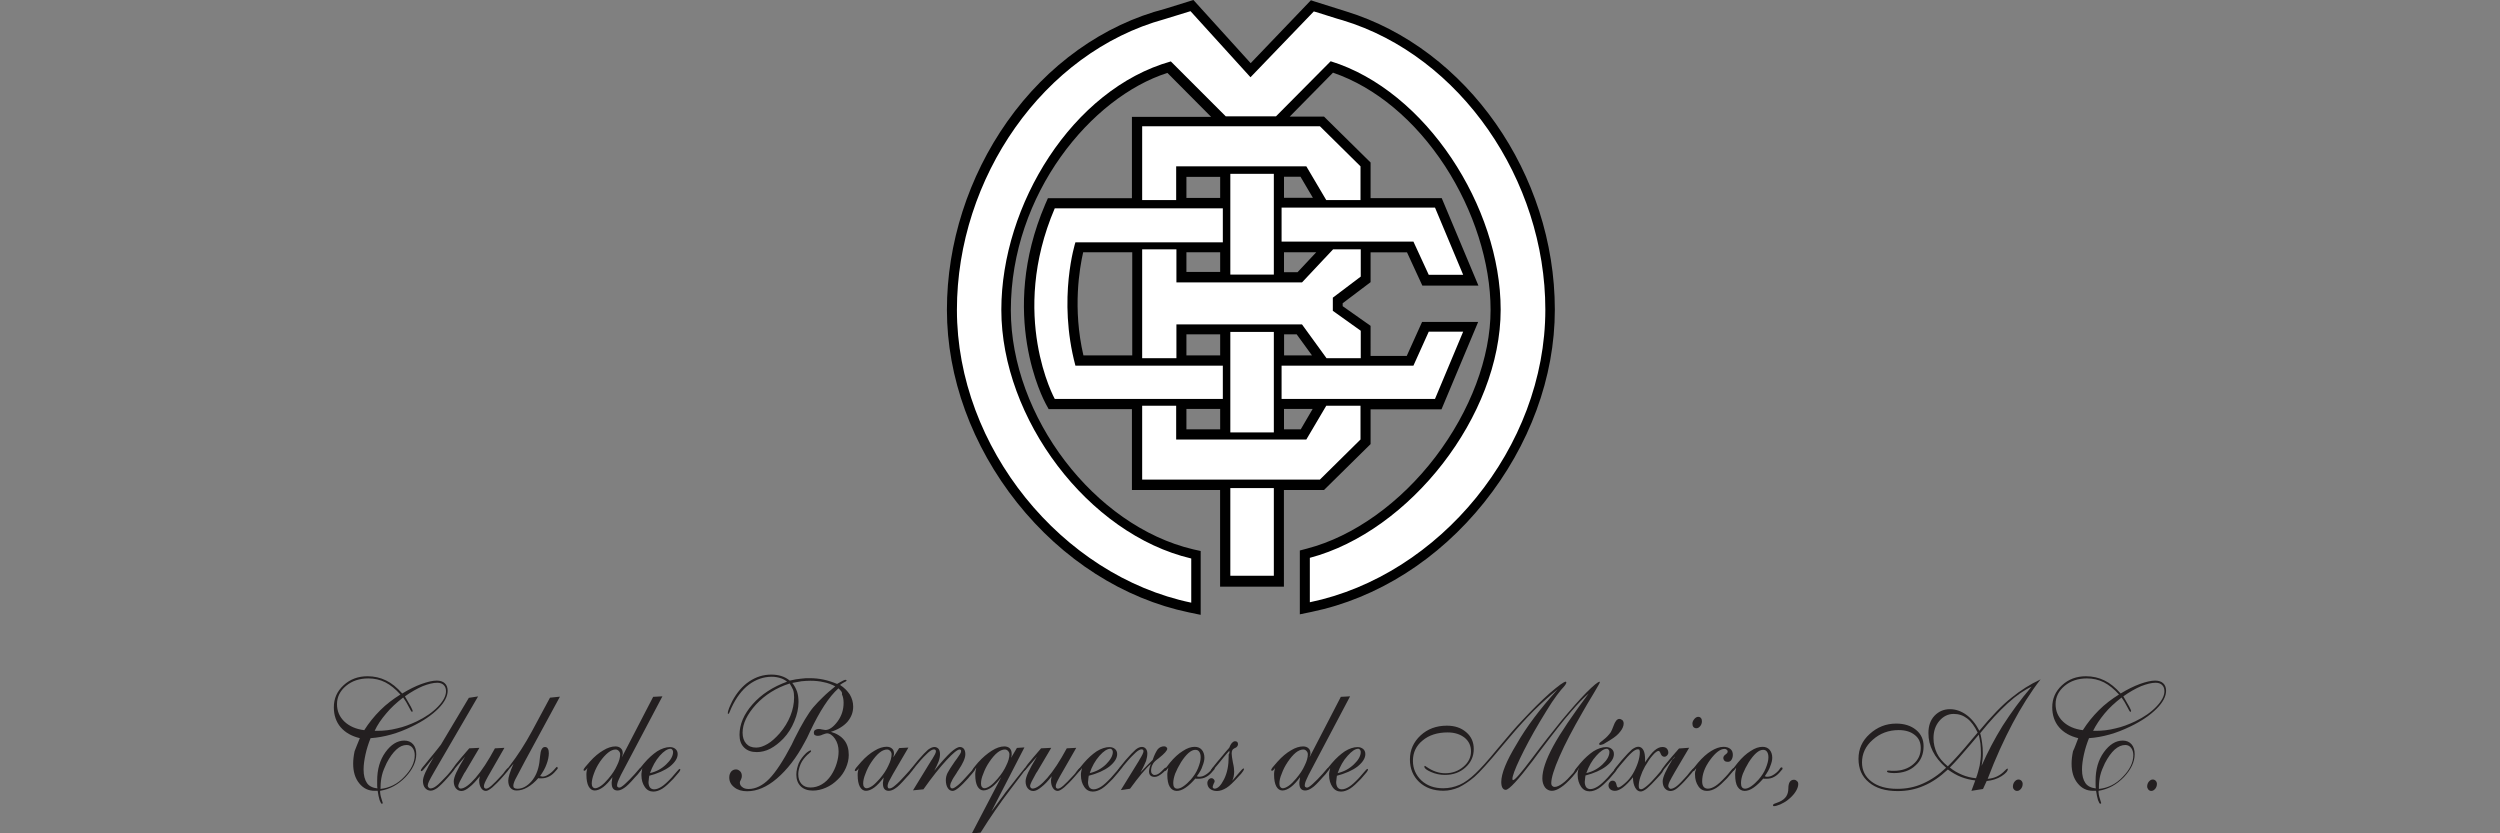 <?xml version="1.0" encoding="utf-8"?>
<!-- Generator: Adobe Illustrator 26.4.1, SVG Export Plug-In . SVG Version: 6.00 Build 0)  -->
<svg version="1.1" id="Capa_1" xmlns="http://www.w3.org/2000/svg" xmlns:xlink="http://www.w3.org/1999/xlink" x="0px" y="0px"
	 viewBox="0 0 300 100" style="enable-background:new 0 0 300 100;" xml:space="preserve">
<rect x="0" y="0" width="300" height="100" fill="#808080" stroke="none"/>
<style type="text/css">
	.st0{fill:#FFFFFF;}
	.st1{fill:#231F20;}
	.st2{fill:none;}
</style>
<g>
	<g>
		<path d="M161.54,1.37c-0.44-0.15-3.88-1.22-3.88-1.22l-0.35-0.12l-7.23,7.55L143.21,0l-3.38,1.05
			c-7.43,1.92-14.16,6.73-18.97,13.55c-4.66,6.61-7.23,14.63-7.23,22.58c0,8.1,3,16.32,8.42,23.14
			c5.45,6.85,12.79,11.54,20.63,13.17l1.4,0.29v-7.66l-0.9-0.2c-11.86-2.8-21.88-15.94-21.88-28.7c0-13.99,9.7-25.58,18.79-28.47
			l5.24,5.27h-9.5v9.76h-10.08l-0.32,0.73c-5.68,13.26-0.17,23.51,0.06,23.95l0.35,0.64h9.99v9.7h10.58v11.6h7.66V58.8h4.81
			l5.59-5.51v-4.17h8.51l4.4-10.49h-6.73l-1.84,4.08h-4.34V39.1l-3.35-2.36v-0.35l3.35-2.53v-3.58h4.37l1.84,3.99h6.73l-4.4-10.49
			h-8.54v-4.28l-5.59-5.51h-4.11l5.19-5.27c5.1,1.75,9.85,5.71,13.43,11.19c3.47,5.33,5.48,11.63,5.48,17.28
			c0,5.71-2.42,12.12-6.61,17.63c-4.22,5.54-9.85,9.56-15.41,11.01l-0.87,0.23v7.66l1.4-0.29c7.9-1.63,15.24-6.29,20.72-13.14
			c5.45-6.82,8.48-15.01,8.48-23.14C186.57,20.89,176.05,5.83,161.54,1.37 M146.42,51.52h-4.05v-2.45h4.05V51.52z M157.95,30.27
			l-2.24,2.39h-1.63v-2.39H157.95z M146.42,32.63h-4.05v-2.36h4.05V32.63z M129.98,30.27h5.89v12.38h-5.86
			C128.7,37,129.55,32.17,129.98,30.27 M142.37,40.12h4.05v2.53h-4.05V40.12z M146.42,23.75h-4.05v-2.53h4.05V23.75z M154.08,51.52
			v-2.45h3.44l-1.43,2.45H154.08z M154.08,40.12h1.52l1.84,2.53h-3.35V40.12z M154.08,21.21h1.98l1.49,2.53h-3.47V21.21z"/>
	</g>
	<path class="st0" d="M157.66,1.37l-7.6,7.9l-7.2-7.93c-0.12,0.03-3,0.93-3.12,0.96c-14.54,3.99-24.91,19.06-24.91,34.88
		c0,16.52,12.59,31.91,28.12,35.14v-5.3c-12.38-2.91-22.79-16.81-22.79-29.84c0-12.59,8.54-26.49,20.34-29.81l6.59,6.59h6.03
		l6.56-6.61c11.42,3.53,20.4,17.48,20.4,29.81c0,12.73-10.9,26.6-22.9,29.78v5.33c15.56-3.23,28.26-18.56,28.26-35.11
		c0-15.56-10.17-30.45-24.33-34.73C160.66,2.33,158.04,1.46,157.66,1.37"/>
	<rect x="147.64" y="20.86" class="st0" width="5.22" height="12.09"/>
	<polygon class="st0" points="163.29,33.19 163.29,29.92 159.97,29.92 156.24,33.89 141.17,33.89 141.17,29.92 137.06,29.92 
		137.06,42.98 141.17,42.98 141.17,38.93 156.24,38.93 159.18,42.98 163.29,42.98 163.29,39.69 159.94,37.3 159.94,35.72 	"/>
	<rect x="147.64" y="39.83" class="st0" width="5.22" height="12.06"/>
	<path class="st0" d="M146.74,29.08V25h-17.69h-0.7h-1.78c-5.51,12.88,0,22.87,0,22.87h1.78h0.7h17.69v-3.99h-17.69
		c-2.16-8.1,0-14.8,0-14.8L146.74,29.08z"/>
	<polygon class="st0" points="172.2,24.91 169.61,24.91 153.79,24.91 153.79,28.99 169.61,28.99 171.45,32.98 175.58,32.98 	"/>
	<polygon class="st0" points="171.45,39.8 169.61,43.88 153.79,43.88 153.79,47.87 169.61,47.87 172.2,47.87 175.58,39.8 	"/>
	<polygon class="st0" points="158.39,57.55 154.34,57.55 141.14,57.55 138.78,57.55 137.06,57.55 137.06,48.69 141.14,48.69 
		141.14,52.74 154.34,52.74 156.76,52.74 159.15,48.69 163.26,48.69 163.26,52.74 	"/>
	<polygon class="st0" points="158.39,15.15 154.34,15.15 141.14,15.15 138.78,15.15 137.06,15.15 137.06,24.01 141.14,24.01 
		141.14,19.96 154.34,19.96 156.76,19.96 159.15,24.01 163.26,24.01 163.26,19.96 	"/>
	<rect x="147.64" y="58.57" class="st0" width="5.22" height="10.52"/>
	<g>
		<path class="st1" d="M43.18,88.58c-0.96-0.23-1.75-0.67-2.3-1.31c-0.55-0.64-0.82-1.46-0.82-2.39c0-1.05,0.38-1.92,1.17-2.65
			c0.79-0.73,1.75-1.08,2.88-1.08c0.79,0,1.54,0.17,2.21,0.5c0.67,0.32,1.31,0.84,1.95,1.57c0.82-0.5,1.57-0.87,2.3-1.14
			c0.73-0.26,1.34-0.41,1.84-0.41c0.41,0,0.76,0.12,0.96,0.32c0.23,0.2,0.35,0.52,0.35,0.9c0,0.67-0.38,1.4-1.14,2.16
			s-1.81,1.49-3.15,2.13c-0.84,0.41-1.66,0.73-2.48,0.96c-0.82,0.23-1.63,0.38-2.48,0.44c-0.26,0.64-0.47,1.31-0.61,1.95
			s-0.23,1.25-0.23,1.81c0,0.73,0.15,1.25,0.41,1.63c0.26,0.38,0.7,0.58,1.25,0.64c-0.03-0.17-0.03-0.35-0.03-0.52
			c0-0.17,0-0.29,0-0.41c0-1.34,0.32-2.48,0.99-3.41s1.43-1.4,2.27-1.4c0.44,0,0.79,0.15,1.05,0.44s0.38,0.7,0.38,1.19
			c0,0.93-0.44,1.84-1.28,2.74c-0.87,0.9-1.86,1.46-3.06,1.66c0,0.32,0.06,0.64,0.17,0.96c0.09,0.32,0.15,0.5,0.15,0.5
			c0,0.03,0,0.06-0.03,0.06s-0.03,0.03-0.09,0.03c-0.06,0-0.15-0.15-0.26-0.44c-0.09-0.29-0.17-0.67-0.23-1.11h-0.35
			c-0.76,0-1.37-0.29-1.86-0.9c-0.5-0.61-0.73-1.4-0.73-2.36c0-0.47,0.06-0.96,0.17-1.49C42.74,89.71,42.92,89.16,43.18,88.58
			 M43.71,87.62c0.55-0.87,1.19-1.66,1.92-2.39c0.73-0.73,1.54-1.34,2.42-1.89c-0.58-0.64-1.19-1.14-1.81-1.46
			c-0.64-0.32-1.31-0.47-2.04-0.47c-1.05,0-1.95,0.29-2.68,0.9c-0.73,0.61-1.08,1.34-1.08,2.19c0,0.82,0.29,1.52,0.9,2.1
			C41.93,87.15,42.72,87.5,43.71,87.62 M44.96,87.7h0.32c0.79,0,1.57-0.09,2.36-0.29c0.79-0.17,1.57-0.47,2.36-0.84
			c1.08-0.52,1.92-1.11,2.56-1.78c0.64-0.67,0.96-1.28,0.96-1.84c0-0.32-0.09-0.58-0.29-0.76c-0.17-0.17-0.44-0.26-0.76-0.26
			c-0.5,0-1.08,0.15-1.75,0.41c-0.67,0.29-1.4,0.7-2.13,1.22c0.29,0.52,0.52,0.93,0.7,1.22c0.15,0.29,0.23,0.47,0.23,0.52
			c0,0.03,0,0.06-0.03,0.09c-0.03,0.03-0.03,0.03-0.06,0.03c-0.06,0-0.17-0.2-0.38-0.61c-0.2-0.41-0.44-0.79-0.67-1.11
			c-0.79,0.61-1.49,1.25-2.04,1.92C45.75,86.31,45.28,87,44.96,87.7 M45.66,94.67c1.08-0.12,2.04-0.58,2.86-1.46
			c0.82-0.84,1.25-1.72,1.25-2.59c0-0.35-0.09-0.64-0.26-0.87c-0.17-0.23-0.41-0.35-0.7-0.35c-0.44,0-0.84,0.17-1.25,0.55
			s-0.79,0.9-1.17,1.63c-0.23,0.5-0.44,0.96-0.55,1.43s-0.17,0.93-0.17,1.4C45.66,94.41,45.66,94.67,45.66,94.67z"/>
		<path class="st1" d="M52.1,90.79c-0.29,0.35-0.61,0.73-0.93,1.14c-0.32,0.41-0.52,0.61-0.58,0.61c-0.03,0-0.03,0-0.06-0.03
			c-0.03,0-0.03-0.03-0.03-0.06c0-0.06,0.03-0.12,0.09-0.2c0.06-0.09,0.15-0.23,0.32-0.41l0.52-0.64c0.35-0.41,0.64-0.79,0.93-1.14
			c0.29-0.35,0.47-0.58,0.55-0.7l3.35-5.62l1.11-0.17l-5.22,8.97c-0.35,0.61-0.58,1.02-0.67,1.22s-0.15,0.38-0.15,0.5
			c0,0.09,0.03,0.17,0.09,0.23c0.06,0.06,0.12,0.12,0.23,0.12c0.2,0,0.44-0.09,0.7-0.29c0.26-0.17,0.7-0.64,1.34-1.31
			c0.12-0.15,0.26-0.32,0.44-0.52c0.17-0.2,0.29-0.32,0.32-0.32s0.06,0,0.06,0.03c0.03,0.03,0.03,0.03,0.03,0.06
			c0,0.06-0.06,0.15-0.15,0.26c-0.09,0.12-0.29,0.38-0.64,0.76c-0.55,0.64-0.99,1.05-1.28,1.28c-0.29,0.2-0.55,0.32-0.79,0.32
			c-0.26,0-0.5-0.12-0.67-0.32c-0.17-0.2-0.26-0.5-0.26-0.84c0-0.5,0.41-1.4,1.22-2.74L52.1,90.79z"/>
		<path class="st1" d="M58.54,93.21l-0.03,0.06c-0.29,0.52-0.44,0.87-0.44,1.05c0,0.12,0.03,0.2,0.06,0.23
			c0.06,0.06,0.12,0.09,0.2,0.09c0.15,0,0.38-0.12,0.67-0.38s0.67-0.64,1.17-1.19c0.15-0.15,0.29-0.32,0.44-0.55
			c0.17-0.2,0.26-0.32,0.32-0.32c0.03,0,0.06,0,0.06,0.03c0.03,0.03,0.03,0.03,0.03,0.06c0,0.06-0.03,0.15-0.12,0.26
			c-0.09,0.12-0.26,0.32-0.55,0.64c-0.5,0.58-0.93,0.99-1.25,1.28c-0.35,0.29-0.61,0.44-0.79,0.44c-0.23,0-0.44-0.12-0.58-0.35
			c-0.15-0.23-0.23-0.52-0.23-0.9c0-0.06,0-0.15,0.03-0.23c0-0.09,0.03-0.17,0.06-0.29c-0.47,0.58-0.87,1.02-1.25,1.31
			c-0.38,0.32-0.7,0.47-0.96,0.47c-0.29,0-0.5-0.12-0.67-0.32c-0.17-0.2-0.26-0.5-0.26-0.84c0-0.5,0.41-1.4,1.25-2.77l0.12-0.2
			c-0.29,0.32-0.61,0.7-0.96,1.11c-0.32,0.41-0.52,0.61-0.58,0.61c-0.03,0-0.03,0-0.06,0c-0.03,0-0.03-0.03-0.03-0.03
			c0-0.06,0.17-0.32,0.52-0.79c0.35-0.44,0.9-1.08,1.6-1.89l1.22-0.06l-1.69,2.86l-0.12,0.17c-0.47,0.84-0.73,1.34-0.73,1.54
			c0,0.09,0.03,0.17,0.09,0.23c0.06,0.06,0.12,0.09,0.2,0.09c0.44,0,1.05-0.44,1.78-1.28s1.52-2.04,2.33-3.55l1.14-0.06L58.54,93.21
			z"/>
		<path class="st1" d="M67.19,83.6l-4.22,7.78c-0.58,1.08-0.96,1.81-1.14,2.16c-0.17,0.35-0.23,0.61-0.23,0.76
			c0,0.12,0.03,0.2,0.12,0.26c0.09,0.06,0.2,0.09,0.38,0.09c0.58,0,1.14-0.29,1.66-0.87c0.5-0.58,0.82-1.31,0.96-2.24
			c0.03-0.2,0.06-0.47,0.09-0.79c0.06-0.76,0.26-1.11,0.58-1.11c0.15,0,0.29,0.06,0.35,0.2c0.09,0.12,0.12,0.32,0.12,0.55
			c0,0.38-0.09,0.82-0.26,1.28c-0.17,0.5-0.44,0.96-0.79,1.46c0.03,0,0.06,0,0.15,0.03c0.06,0.03,0.12,0.03,0.15,0.03
			c0.2,0,0.41-0.06,0.67-0.23c0.26-0.15,0.5-0.35,0.7-0.58l0.23-0.26c0-0.03,0.03-0.03,0.06-0.06c0.03,0,0.06-0.03,0.06-0.03
			c0.03,0,0.03,0,0.06,0.03c0,0.03,0.03,0.06,0.03,0.09c0,0.03,0,0.06,0,0.06v0.03l-0.2,0.23c-0.26,0.32-0.52,0.55-0.82,0.7
			c-0.29,0.15-0.58,0.23-0.9,0.23c-0.09,0-0.17,0-0.23,0c-0.06,0-0.12,0-0.17-0.03c-0.41,0.47-0.84,0.84-1.31,1.11
			c-0.44,0.26-0.87,0.38-1.31,0.38c-0.32,0-0.55-0.12-0.73-0.32c-0.17-0.2-0.26-0.5-0.26-0.87s0.2-1.05,0.64-2.04l0.03-0.03
			l-0.41,0.5c-0.03,0.03-0.09,0.09-0.15,0.17c-0.12,0.15-0.2,0.23-0.23,0.23s-0.06,0-0.06,0s-0.03-0.03-0.03-0.06s0.12-0.2,0.35-0.5
			c0.99-1.28,1.89-2.68,2.71-4.2l2.16-4.02L67.19,83.6z"/>
		<path class="st1" d="M74.62,90.88l3.76-7.26l1.11-0.06l-4.6,8.71c-0.29,0.52-0.5,0.96-0.64,1.28c-0.15,0.32-0.2,0.55-0.2,0.73
			c0,0.06,0.03,0.15,0.09,0.17c0.06,0.06,0.12,0.06,0.2,0.06c0.12,0,0.35-0.15,0.67-0.44c0.32-0.29,0.73-0.7,1.17-1.19
			c0.09-0.12,0.2-0.23,0.35-0.41c0.17-0.2,0.26-0.29,0.32-0.29c0.03,0,0.06,0,0.09,0.03c0.03,0,0.03,0.03,0.03,0.06
			c0,0.06-0.06,0.17-0.2,0.35c-0.12,0.17-0.32,0.41-0.58,0.67c-0.58,0.67-1.02,1.11-1.31,1.28c-0.29,0.2-0.55,0.29-0.79,0.29
			s-0.41-0.09-0.52-0.23c-0.12-0.15-0.17-0.38-0.17-0.67c0-0.09,0-0.17,0.03-0.26c0-0.09,0.03-0.23,0.06-0.44
			c-0.38,0.52-0.76,0.93-1.11,1.19c-0.35,0.26-0.7,0.41-1.02,0.41c-0.29,0-0.55-0.17-0.73-0.5c-0.17-0.32-0.26-0.79-0.26-1.37
			c0-0.15,0-0.29,0.03-0.44c0.03-0.15,0.06-0.29,0.09-0.41c-0.06,0.12-0.12,0.2-0.2,0.26c-0.06,0.06-0.12,0.09-0.15,0.09
			s-0.06,0-0.09-0.03c0,0-0.03-0.03-0.03-0.06c0-0.06,0.06-0.17,0.2-0.35c0.15-0.17,0.35-0.41,0.58-0.67
			c0.52-0.58,1.05-1.02,1.6-1.34c0.52-0.32,1.02-0.47,1.46-0.47c0.26,0,0.5,0.09,0.64,0.23c0.17,0.15,0.23,0.35,0.23,0.61
			c0,0.06,0,0.12-0.03,0.17C74.65,90.73,74.65,90.82,74.62,90.88 M71.01,94.03c0,0.17,0.03,0.32,0.12,0.41
			c0.06,0.09,0.17,0.15,0.29,0.15c0.17,0,0.41-0.09,0.7-0.29c0.29-0.2,0.58-0.5,0.87-0.84c0.47-0.55,0.82-1.08,1.05-1.6
			c0.26-0.52,0.38-0.96,0.38-1.34c0-0.17-0.06-0.29-0.17-0.41c-0.12-0.12-0.23-0.17-0.38-0.17c-0.26,0-0.58,0.12-0.9,0.38
			S72.32,90.94,72,91.4c-0.32,0.47-0.55,0.93-0.73,1.43C71.1,93.3,71.01,93.68,71.01,94.03"/>
		<path class="st1" d="M77.1,92.16c-0.09,0.15-0.17,0.23-0.23,0.29c-0.06,0.06-0.12,0.09-0.15,0.09s-0.06,0-0.06,0
			s-0.03-0.03-0.03-0.06s0.06-0.15,0.17-0.29c0.12-0.15,0.29-0.35,0.5-0.61c0.52-0.61,1.05-1.08,1.57-1.43
			c0.52-0.32,1.05-0.5,1.52-0.5c0.29,0,0.5,0.09,0.67,0.23c0.17,0.15,0.26,0.35,0.26,0.61c0,0.5-0.32,0.99-0.93,1.49
			c-0.61,0.47-1.46,0.84-2.48,1.11c-0.03,0.23-0.06,0.38-0.06,0.5c0,0.09-0.03,0.17-0.03,0.26c0,0.26,0.06,0.47,0.17,0.64
			c0.12,0.15,0.29,0.23,0.5,0.23c0.29,0,0.58-0.12,0.9-0.32c0.32-0.2,0.7-0.55,1.17-1.05c0.17-0.2,0.38-0.44,0.61-0.7
			c0.2-0.26,0.35-0.38,0.38-0.38c0.03,0,0.06,0,0.06,0.03c0.03,0.03,0.03,0.03,0.03,0.06c0,0.06-0.06,0.15-0.15,0.29
			c-0.12,0.15-0.35,0.41-0.7,0.82c-0.5,0.52-0.93,0.93-1.31,1.17c-0.38,0.23-0.73,0.35-1.08,0.35c-0.41,0-0.76-0.17-1.02-0.55
			s-0.41-0.84-0.41-1.43c0-0.12,0-0.23,0.03-0.38C77.04,92.42,77.04,92.28,77.1,92.16 M78,92.77c0.76-0.17,1.4-0.52,1.95-1.05
			c0.55-0.52,0.82-1.02,0.82-1.49c0-0.09-0.03-0.17-0.09-0.26c-0.06-0.06-0.12-0.12-0.2-0.12c-0.38,0-0.82,0.29-1.31,0.84
			C78.67,91.26,78.29,91.96,78,92.77"/>
		<path class="st1" d="M100.61,82.6c-1.14,1.02-2.24,2.74-3.38,5.13c-0.29,0.64-0.52,1.11-0.7,1.4c-0.96,1.81-2.07,3.23-3.29,4.28
			c-1.22,1.05-2.42,1.54-3.58,1.54c-0.64,0-1.14-0.15-1.54-0.47c-0.41-0.32-0.61-0.7-0.61-1.19c0-0.29,0.09-0.52,0.23-0.7
			c0.15-0.17,0.35-0.26,0.58-0.26c0.2,0,0.35,0.09,0.5,0.23c0.15,0.15,0.2,0.35,0.2,0.58c0,0.12-0.03,0.26-0.12,0.44
			c-0.09,0.15-0.12,0.26-0.12,0.32c0,0.23,0.09,0.41,0.29,0.55c0.17,0.15,0.44,0.23,0.76,0.23c0.84,0,1.69-0.41,2.48-1.22
			s1.69-2.19,2.68-4.08c0.09-0.17,0.2-0.41,0.35-0.73c0.9-1.81,1.66-3.06,2.24-3.76c0.35-0.41,0.76-0.84,1.19-1.25
			c0.44-0.44,0.93-0.84,1.46-1.28c-0.44-0.23-0.9-0.41-1.4-0.5c-0.5-0.12-1.02-0.17-1.6-0.17c-0.35,0-0.7,0.03-1.05,0.06
			c-0.35,0.06-0.73,0.12-1.11,0.2c0.26,0.32,0.44,0.67,0.58,1.05c0.12,0.38,0.17,0.79,0.17,1.25c0,0.73-0.17,1.52-0.5,2.3
			c-0.32,0.79-0.76,1.49-1.31,2.07c-0.5,0.52-1.02,0.93-1.57,1.22s-1.11,0.41-1.63,0.41c-0.64,0-1.14-0.17-1.52-0.55
			c-0.38-0.38-0.55-0.87-0.55-1.52c0-1.25,0.52-2.48,1.57-3.67c1.05-1.19,2.45-2.1,4.14-2.71c-0.26-0.2-0.52-0.35-0.84-0.44
			c-0.29-0.09-0.64-0.15-0.99-0.15c-0.99,0-1.92,0.32-2.77,0.96c-0.84,0.64-1.52,1.57-2.07,2.74c-0.03,0.09-0.09,0.2-0.15,0.35
			c-0.09,0.26-0.17,0.41-0.26,0.41c0,0-0.03,0-0.03-0.03c0,0,0-0.03,0-0.09c0-0.15,0.06-0.32,0.15-0.58
			c0.09-0.23,0.23-0.52,0.38-0.84c0.55-1.02,1.22-1.81,2.04-2.36c0.82-0.55,1.69-0.82,2.65-0.82c0.44,0,0.84,0.06,1.19,0.17
			c0.38,0.12,0.7,0.29,1.02,0.55c0.52-0.12,0.96-0.2,1.34-0.23c0.38-0.06,0.73-0.06,1.05-0.06c0.58,0,1.14,0.06,1.66,0.17
			c0.55,0.12,1.08,0.29,1.63,0.52c0.09-0.06,0.2-0.12,0.35-0.2c0.35-0.2,0.55-0.29,0.64-0.29c0.06,0,0.09,0,0.12,0.03
			c0.03,0,0.03,0.03,0.03,0.03c0,0.06-0.09,0.15-0.29,0.23c-0.2,0.12-0.35,0.2-0.5,0.32c0.5,0.32,0.87,0.7,1.17,1.14
			c0.26,0.44,0.41,0.93,0.41,1.46c0,0.7-0.23,1.28-0.7,1.84c-0.47,0.52-1.14,0.93-1.98,1.19c0.7,0.2,1.22,0.52,1.6,0.99
			c0.38,0.47,0.55,1.08,0.55,1.78c0,0.52-0.12,1.05-0.35,1.57c-0.23,0.52-0.55,0.99-0.96,1.37c-0.44,0.44-0.9,0.76-1.43,0.99
			c-0.52,0.23-1.05,0.35-1.57,0.35c-0.61,0-1.11-0.17-1.46-0.52c-0.35-0.35-0.52-0.82-0.52-1.4c0-0.47,0.12-0.93,0.29-1.37
			c0.2-0.44,0.5-0.84,0.9-1.22c0.12-0.09,0.2-0.17,0.32-0.23c0.09-0.06,0.15-0.09,0.17-0.09c0.03,0,0.03,0,0.06,0.03
			c0,0.03,0.03,0.03,0.03,0.06c0,0.06-0.09,0.15-0.23,0.26c-0.09,0.09-0.15,0.15-0.2,0.17c-0.35,0.35-0.64,0.7-0.82,1.11
			c-0.17,0.41-0.29,0.82-0.29,1.22c0,0.5,0.12,0.87,0.38,1.17c0.26,0.29,0.61,0.44,1.08,0.44s0.93-0.12,1.37-0.38
			s0.79-0.61,1.11-1.08c0.29-0.44,0.52-0.93,0.67-1.43c0.15-0.5,0.23-0.96,0.23-1.43c0-0.61-0.15-1.11-0.44-1.54
			c-0.29-0.41-0.61-0.64-0.96-0.64c-0.09,0-0.26,0.06-0.52,0.15c-0.23,0.12-0.44,0.15-0.58,0.15s-0.26-0.03-0.35-0.09
			c-0.09-0.06-0.12-0.15-0.12-0.29c0-0.15,0.06-0.26,0.15-0.32c0.09-0.06,0.23-0.12,0.44-0.12c0.09,0,0.23,0,0.41,0.06
			c0.17,0.03,0.32,0.06,0.38,0.06c0.47,0,0.96-0.35,1.46-1.02c0.5-0.67,0.73-1.43,0.73-2.24c0-0.38-0.06-0.73-0.2-1.02
			C101.11,83.07,100.87,82.84,100.61,82.6 M94.76,82.02c-1.63,0.52-2.97,1.37-4.05,2.53c-1.05,1.17-1.6,2.27-1.6,3.38
			c0,0.55,0.15,0.99,0.44,1.31c0.29,0.32,0.67,0.47,1.19,0.47c0.44,0,0.87-0.15,1.37-0.44c0.5-0.29,0.96-0.73,1.43-1.25
			c0.58-0.67,1.02-1.4,1.31-2.13s0.44-1.46,0.44-2.21c0-0.32-0.03-0.64-0.12-0.9C95.05,82.52,94.93,82.28,94.76,82.02"/>
		<path class="st1" d="M107.2,90.88l0.7-1.11l1.11-0.06l-1.86,3.18c-0.26,0.47-0.44,0.79-0.52,0.96c-0.06,0.17-0.12,0.35-0.12,0.47
			c0,0.09,0.03,0.17,0.06,0.23c0.03,0.06,0.12,0.06,0.2,0.06c0.15,0,0.38-0.12,0.67-0.38c0.32-0.26,0.7-0.64,1.17-1.17
			c0.15-0.15,0.29-0.32,0.47-0.52c0.17-0.2,0.29-0.32,0.32-0.32c0.03,0,0.06,0,0.09,0.03c0.03,0,0.03,0.03,0.03,0.06
			c0,0.06-0.06,0.17-0.2,0.35c-0.12,0.17-0.32,0.41-0.58,0.67c-0.58,0.67-1.02,1.11-1.31,1.28c-0.29,0.2-0.55,0.29-0.79,0.29
			s-0.41-0.09-0.52-0.23c-0.12-0.15-0.17-0.38-0.17-0.67c0-0.09,0-0.17,0.03-0.26c0-0.09,0.03-0.23,0.06-0.44
			c-0.38,0.52-0.76,0.93-1.11,1.19c-0.35,0.26-0.7,0.41-1.02,0.41c-0.29,0-0.55-0.17-0.73-0.5c-0.17-0.32-0.26-0.79-0.26-1.37
			c0-0.15,0-0.29,0.03-0.44c0.03-0.15,0.06-0.29,0.09-0.41c-0.06,0.12-0.12,0.2-0.2,0.26c-0.06,0.06-0.12,0.09-0.15,0.09
			c-0.03,0-0.06,0-0.09-0.03c0,0-0.03-0.03-0.03-0.06c0-0.06,0.06-0.17,0.2-0.35s0.35-0.41,0.58-0.67c0.52-0.58,1.05-1.02,1.6-1.34
			c0.52-0.32,1.02-0.47,1.46-0.47c0.26,0,0.5,0.09,0.64,0.23c0.17,0.15,0.23,0.35,0.23,0.61c0,0.06,0,0.12-0.03,0.17
			C107.23,90.73,107.2,90.82,107.2,90.88 M103.58,94.03c0,0.17,0.03,0.32,0.12,0.41c0.06,0.09,0.17,0.15,0.29,0.15
			c0.17,0,0.41-0.09,0.7-0.29c0.29-0.2,0.55-0.5,0.87-0.84c0.47-0.55,0.82-1.08,1.05-1.6c0.26-0.52,0.38-0.96,0.38-1.34
			c0-0.17-0.06-0.29-0.17-0.41c-0.12-0.12-0.23-0.17-0.38-0.17c-0.26,0-0.58,0.12-0.9,0.38c-0.32,0.26-0.64,0.64-0.96,1.11
			c-0.32,0.47-0.55,0.93-0.73,1.43C103.67,93.3,103.58,93.68,103.58,94.03"/>
		<path class="st1" d="M109.56,94.84l2.19-3.58c0.03-0.03,0.06-0.09,0.12-0.17c0.29-0.47,0.44-0.76,0.44-0.93
			c0-0.09-0.03-0.15-0.06-0.17c-0.03-0.03-0.09-0.06-0.17-0.06c-0.17,0-0.41,0.12-0.7,0.38s-0.73,0.7-1.28,1.37
			c-0.12,0.15-0.26,0.29-0.41,0.52c-0.2,0.26-0.32,0.38-0.38,0.38c-0.03,0-0.03,0-0.06-0.03c-0.03-0.03-0.03-0.03-0.03-0.06
			c0-0.06,0.03-0.12,0.09-0.2c0.06-0.09,0.15-0.23,0.32-0.41l0.52-0.64c0.55-0.64,0.96-1.05,1.22-1.28c0.29-0.2,0.52-0.32,0.76-0.32
			c0.2,0,0.38,0.09,0.5,0.23c0.12,0.15,0.17,0.38,0.17,0.64c0,0.26-0.06,0.58-0.17,0.87c-0.12,0.32-0.29,0.67-0.52,1.11
			c0.84-1.05,1.52-1.78,1.98-2.21c0.47-0.41,0.82-0.64,1.11-0.64c0.2,0,0.35,0.09,0.47,0.23c0.12,0.17,0.17,0.38,0.17,0.64
			c0,0.47-0.29,1.11-0.84,1.92c-0.09,0.15-0.17,0.23-0.2,0.32c-0.32,0.47-0.52,0.79-0.61,1.02c-0.12,0.2-0.17,0.41-0.17,0.52
			s0.03,0.2,0.06,0.23c0.03,0.06,0.12,0.09,0.2,0.09c0.15,0,0.38-0.15,0.7-0.41c0.32-0.26,0.7-0.67,1.14-1.17
			c0.15-0.15,0.29-0.32,0.47-0.52c0.17-0.2,0.29-0.32,0.32-0.32s0.06,0,0.09,0.03c0.03,0.03,0.03,0.03,0.03,0.06
			c0,0.09-0.23,0.41-0.73,0.96l-0.09,0.12c-0.47,0.52-0.84,0.9-1.17,1.17c-0.32,0.26-0.55,0.38-0.73,0.38
			c-0.23,0-0.44-0.12-0.58-0.35c-0.15-0.23-0.23-0.55-0.23-0.93c0-0.29,0.06-0.58,0.2-0.87c0.15-0.29,0.44-0.76,0.87-1.37
			c0.06-0.09,0.15-0.2,0.26-0.35c0.32-0.44,0.5-0.73,0.5-0.87c0-0.09,0-0.15-0.03-0.17s-0.09-0.06-0.15-0.06
			c-0.26,0-0.79,0.44-1.57,1.28s-1.72,2.01-2.77,3.5L109.56,94.84z"/>
		<path class="st1" d="M121.33,90.94l0.7-1.19l0.9-0.06l-3.96,7.69c0.47-0.61,0.82-1.11,1.08-1.46c0.26-0.35,0.47-0.61,0.58-0.79
			l1.08-1.37l0.15-0.2c0.73-0.93,1.11-1.4,1.19-1.4c0.03,0,0.03,0,0.06,0.03c0.03,0,0.03,0.03,0.03,0.03c0,0.03-0.64,0.87-1.89,2.51
			c-1.25,1.63-2.45,3.38-3.58,5.19l-1.05,0.09l3.53-6.76c-0.38,0.52-0.76,0.93-1.11,1.19c-0.35,0.26-0.7,0.41-1.02,0.41
			c-0.29,0-0.55-0.17-0.73-0.5c-0.17-0.32-0.26-0.79-0.26-1.37c0-0.12,0-0.26,0.03-0.41c0.03-0.15,0.06-0.29,0.09-0.44
			c-0.09,0.12-0.15,0.2-0.2,0.26s-0.12,0.09-0.15,0.09c-0.06,0-0.06,0-0.09,0l-0.03-0.03c0-0.06,0.06-0.15,0.15-0.29
			s0.29-0.35,0.55-0.67c0.52-0.58,1.08-1.05,1.63-1.4c0.55-0.35,1.05-0.52,1.52-0.52c0.26,0,0.5,0.09,0.64,0.23
			c0.15,0.15,0.23,0.38,0.23,0.64c0,0.06,0,0.15,0,0.2C121.36,90.79,121.36,90.85,121.33,90.94 M117.72,94.03
			c0,0.17,0.03,0.32,0.12,0.41c0.06,0.09,0.17,0.15,0.29,0.15c0.17,0,0.41-0.09,0.7-0.29c0.29-0.2,0.58-0.5,0.87-0.84
			c0.47-0.55,0.82-1.08,1.05-1.6c0.26-0.52,0.38-0.96,0.38-1.34c0-0.17-0.06-0.29-0.17-0.41s-0.23-0.17-0.38-0.17
			c-0.26,0-0.58,0.12-0.9,0.38c-0.32,0.26-0.64,0.64-0.96,1.11c-0.32,0.47-0.55,0.93-0.73,1.43
			C117.8,93.3,117.72,93.68,117.72,94.03"/>
		<path class="st1" d="M127.16,93.21l-0.03,0.06c-0.29,0.52-0.44,0.87-0.44,1.05c0,0.12,0.03,0.2,0.06,0.23
			c0.06,0.06,0.12,0.09,0.2,0.09c0.15,0,0.38-0.12,0.67-0.38s0.67-0.64,1.17-1.19c0.15-0.15,0.29-0.32,0.44-0.55
			c0.17-0.2,0.26-0.32,0.32-0.32c0.03,0,0.06,0,0.06,0.03c0.03,0.03,0.03,0.03,0.03,0.06c0,0.06-0.03,0.15-0.12,0.26
			c-0.09,0.12-0.26,0.32-0.55,0.64c-0.5,0.58-0.93,0.99-1.25,1.28c-0.35,0.29-0.61,0.44-0.79,0.44c-0.23,0-0.44-0.12-0.58-0.35
			c-0.15-0.23-0.23-0.52-0.23-0.9c0-0.06,0-0.15,0.03-0.23c0-0.09,0.03-0.17,0.06-0.29c-0.44,0.58-0.87,1.02-1.25,1.31
			c-0.38,0.32-0.7,0.47-0.96,0.47c-0.29,0-0.5-0.12-0.67-0.32c-0.17-0.2-0.26-0.5-0.26-0.84c0-0.5,0.41-1.4,1.25-2.77l0.12-0.2
			c-0.29,0.32-0.61,0.7-0.96,1.11c-0.32,0.41-0.52,0.61-0.58,0.61c-0.03,0-0.03,0-0.06,0c-0.03,0-0.03-0.03-0.03-0.03
			c0-0.06,0.17-0.32,0.52-0.79c0.35-0.44,0.9-1.08,1.6-1.89l1.22-0.06l-1.69,2.86l-0.12,0.17c-0.47,0.84-0.73,1.34-0.73,1.54
			c0,0.09,0.03,0.17,0.09,0.23c0.06,0.06,0.12,0.09,0.2,0.09c0.44,0,1.05-0.44,1.78-1.28s1.52-2.04,2.33-3.55l1.14-0.06
			L127.16,93.21z"/>
		<path class="st1" d="M129.84,92.16c-0.09,0.15-0.17,0.23-0.23,0.29c-0.06,0.06-0.12,0.09-0.15,0.09s-0.06,0-0.06,0
			s-0.03-0.03-0.03-0.06s0.06-0.15,0.17-0.29c0.12-0.15,0.29-0.35,0.5-0.61c0.52-0.61,1.05-1.08,1.57-1.43
			c0.52-0.32,1.05-0.5,1.52-0.5c0.29,0,0.5,0.09,0.67,0.23c0.17,0.15,0.26,0.35,0.26,0.61c0,0.5-0.32,0.99-0.93,1.49
			c-0.61,0.47-1.43,0.84-2.48,1.11c-0.03,0.23-0.06,0.38-0.06,0.5c0,0.09-0.03,0.17-0.03,0.26c0,0.26,0.06,0.47,0.17,0.64
			c0.12,0.15,0.29,0.23,0.5,0.23c0.29,0,0.58-0.12,0.9-0.32c0.32-0.2,0.7-0.55,1.17-1.05c0.17-0.2,0.38-0.44,0.61-0.7
			c0.2-0.26,0.35-0.38,0.38-0.38c0.03,0,0.06,0,0.06,0.03c0.03,0.03,0.03,0.03,0.03,0.06c0,0.06-0.06,0.15-0.15,0.29
			c-0.12,0.15-0.35,0.41-0.7,0.82c-0.5,0.52-0.93,0.93-1.31,1.17c-0.38,0.23-0.73,0.35-1.08,0.35c-0.41,0-0.76-0.17-1.02-0.55
			s-0.41-0.84-0.41-1.43c0-0.12,0-0.23,0.03-0.38C129.78,92.42,129.81,92.28,129.84,92.16 M130.77,92.77
			c0.76-0.17,1.4-0.52,1.95-1.05c0.52-0.52,0.82-1.02,0.82-1.49c0-0.09-0.03-0.17-0.09-0.26c-0.06-0.06-0.12-0.12-0.2-0.12
			c-0.38,0-0.82,0.29-1.31,0.84C131.44,91.26,131.03,91.96,130.77,92.77"/>
		<path class="st1" d="M134.5,94.81l2.19-3.55l0.06-0.12c0.32-0.5,0.47-0.84,0.47-0.99c0-0.09-0.03-0.15-0.06-0.17
			s-0.09-0.06-0.17-0.06c-0.17,0-0.41,0.12-0.7,0.38c-0.29,0.26-0.73,0.7-1.28,1.37c-0.12,0.15-0.26,0.29-0.41,0.52
			c-0.2,0.26-0.32,0.38-0.38,0.38c-0.03,0-0.03,0-0.06-0.03c-0.03,0-0.03-0.03-0.03-0.06c0-0.06,0.03-0.12,0.09-0.2
			c0.06-0.09,0.15-0.23,0.32-0.41l0.52-0.64c0.55-0.64,0.96-1.05,1.22-1.28c0.29-0.23,0.52-0.32,0.76-0.32
			c0.2,0,0.35,0.09,0.47,0.23c0.12,0.15,0.17,0.35,0.17,0.55c0,0.29-0.06,0.58-0.15,0.9c-0.12,0.29-0.32,0.76-0.67,1.37l0.03-0.03
			c0.61-0.64,1.08-1.11,1.43-1.46c0.2-0.61,0.44-1.05,0.61-1.28c0.2-0.23,0.47-0.35,0.76-0.35c0.12,0,0.2,0.03,0.26,0.09
			c0.09,0.06,0.12,0.12,0.12,0.2c0,0.2-0.32,0.58-0.99,1.11c-0.12,0.09-0.2,0.15-0.26,0.2c-0.26,0.2-0.44,0.41-0.52,0.61
			c-0.12,0.2-0.17,0.47-0.17,0.73c0,0.15,0.03,0.26,0.12,0.35c0.09,0.09,0.17,0.15,0.29,0.15c0.29,0,0.55-0.15,0.84-0.44
			c0.29-0.29,0.44-0.44,0.44-0.44c0.03,0,0.06,0.03,0.09,0.03c0.03,0,0.03,0.03,0.03,0.06c0,0.15-0.17,0.35-0.5,0.61
			c-0.32,0.26-0.61,0.41-0.87,0.41c-0.23,0-0.41-0.06-0.52-0.17c-0.12-0.12-0.17-0.29-0.17-0.52c0-0.09,0.03-0.2,0.06-0.35
			c0.03-0.15,0.09-0.32,0.17-0.52c-0.35,0.29-0.7,0.7-1.11,1.17c-0.41,0.5-0.87,1.08-1.4,1.81L134.5,94.81z"/>
		<path class="st1" d="M143.62,93.15c0,0,0.03,0,0.09,0.03c0.09,0.03,0.15,0.03,0.2,0.03c0.23,0,0.47-0.06,0.7-0.2
			c0.26-0.15,0.5-0.35,0.7-0.58l0.2-0.29c0,0,0.03-0.03,0.06-0.03s0.06-0.03,0.09-0.03c0.03,0,0.03,0,0.06,0.03
			c0,0.03,0.03,0.06,0.03,0.09c0,0.03,0,0.06,0,0.06v0.03l-0.2,0.23c-0.23,0.29-0.5,0.55-0.79,0.7c-0.29,0.17-0.61,0.23-0.93,0.23
			c-0.09,0-0.17,0-0.23,0c-0.06,0-0.12,0-0.15-0.03c-0.41,0.47-0.79,0.84-1.19,1.11c-0.38,0.26-0.73,0.38-1.05,0.38
			c-0.35,0-0.64-0.17-0.84-0.5c-0.2-0.32-0.29-0.82-0.29-1.43c0-0.12,0-0.23,0.03-0.38s0.06-0.29,0.09-0.47
			c-0.09,0.12-0.17,0.23-0.23,0.29s-0.12,0.09-0.15,0.09c-0.03,0-0.06,0-0.06,0s-0.03-0.03-0.03-0.06c0-0.03,0.03-0.12,0.12-0.23
			c0.09-0.12,0.26-0.35,0.55-0.7c0.5-0.61,1.02-1.08,1.54-1.4c0.52-0.35,0.99-0.5,1.43-0.5c0.35,0,0.64,0.12,0.84,0.35
			c0.2,0.23,0.32,0.55,0.32,0.96c0,0.32-0.09,0.64-0.23,0.99C144.2,92.28,143.97,92.69,143.62,93.15 M140.79,93.97
			c0,0.23,0.03,0.38,0.12,0.5c0.09,0.12,0.2,0.17,0.38,0.17s0.44-0.09,0.73-0.29c0.29-0.2,0.58-0.47,0.87-0.79
			c0.38-0.44,0.67-0.87,0.87-1.37c0.2-0.5,0.32-0.93,0.32-1.31c0-0.29-0.06-0.52-0.17-0.67c-0.12-0.17-0.26-0.23-0.47-0.23
			c-0.26,0-0.52,0.12-0.82,0.38c-0.29,0.26-0.58,0.61-0.9,1.11c-0.29,0.47-0.52,0.93-0.7,1.37
			C140.88,93.24,140.79,93.62,140.79,93.97"/>
		<path class="st1" d="M147.52,90.09c-0.44,0.47-0.87,1.02-1.34,1.6c-0.47,0.58-0.73,0.87-0.79,0.87c-0.03,0-0.03,0-0.06-0.03
			c-0.03-0.03-0.03-0.03-0.03-0.06c0-0.09,0.44-0.67,1.34-1.72c0.35-0.44,0.64-0.76,0.87-1.02c0.09-0.26,0.2-0.44,0.32-0.58
			c0.12-0.12,0.23-0.2,0.38-0.2c0.12,0,0.2,0.03,0.26,0.09s0.09,0.15,0.09,0.26c0,0.09-0.03,0.17-0.09,0.26
			c-0.06,0.09-0.15,0.15-0.26,0.2c-0.03,0-0.06,0.03-0.12,0.06c-0.2,0.09-0.29,0.29-0.29,0.61c0,0.23,0.06,0.58,0.15,1.08
			c0.12,0.5,0.15,0.84,0.15,1.11c0,0.2-0.03,0.38-0.06,0.55c-0.03,0.17-0.09,0.35-0.17,0.52c0.26-0.29,0.52-0.61,0.82-0.96
			c0.29-0.35,0.47-0.52,0.5-0.52s0.06,0,0.06,0.03c0.03,0.03,0.03,0.03,0.03,0.06c0,0.06-0.06,0.15-0.15,0.29
			c-0.09,0.15-0.26,0.35-0.52,0.61c-0.58,0.64-1.05,1.11-1.43,1.34s-0.76,0.38-1.14,0.38c-0.35,0-0.61-0.09-0.84-0.26
			c-0.2-0.17-0.32-0.41-0.32-0.7c0-0.15,0.06-0.29,0.15-0.41c0.12-0.12,0.23-0.17,0.35-0.17c0.09,0,0.17,0.03,0.26,0.12
			c0.06,0.06,0.12,0.15,0.12,0.23c0,0.06-0.03,0.17-0.12,0.32c-0.06,0.15-0.12,0.29-0.12,0.38c0,0.06,0.03,0.12,0.06,0.15
			c0.06,0.03,0.12,0.06,0.17,0.06c0.38,0,0.76-0.38,1.14-1.14s0.55-1.66,0.55-2.71c0-0.06,0-0.15,0-0.26
			C147.55,90.41,147.55,90.27,147.52,90.09"/>
		<path class="st1" d="M157.14,90.88l3.76-7.26l1.11-0.06l-4.6,8.71c-0.29,0.52-0.5,0.96-0.64,1.28c-0.15,0.32-0.2,0.55-0.2,0.73
			c0,0.06,0.03,0.15,0.09,0.17c0.06,0.06,0.12,0.06,0.2,0.06c0.12,0,0.35-0.15,0.67-0.44c0.32-0.29,0.73-0.7,1.17-1.19
			c0.09-0.12,0.2-0.23,0.35-0.41c0.17-0.2,0.26-0.29,0.32-0.29c0.03,0,0.06,0,0.09,0.03c0.03,0,0.03,0.03,0.03,0.06
			c0,0.06-0.06,0.17-0.2,0.35c-0.12,0.17-0.32,0.41-0.58,0.67c-0.58,0.67-1.02,1.11-1.31,1.28c-0.29,0.2-0.55,0.29-0.79,0.29
			c-0.23,0-0.41-0.09-0.52-0.23c-0.12-0.15-0.17-0.38-0.17-0.67c0-0.09,0-0.17,0.03-0.26c0-0.09,0.03-0.23,0.06-0.44
			c-0.38,0.52-0.76,0.93-1.11,1.19c-0.35,0.26-0.7,0.41-1.02,0.41c-0.29,0-0.55-0.17-0.73-0.5c-0.17-0.32-0.26-0.79-0.26-1.37
			c0-0.15,0-0.29,0.03-0.44c0.03-0.15,0.06-0.29,0.09-0.41c-0.06,0.12-0.12,0.2-0.2,0.26c-0.06,0.06-0.12,0.09-0.15,0.09
			s-0.06,0-0.09-0.03c0,0-0.03-0.03-0.03-0.06c0-0.06,0.06-0.17,0.2-0.35c0.15-0.17,0.35-0.41,0.58-0.67
			c0.52-0.58,1.05-1.02,1.6-1.34c0.52-0.32,1.02-0.47,1.46-0.47c0.26,0,0.5,0.09,0.64,0.23c0.17,0.15,0.23,0.35,0.23,0.61
			c0,0.06,0,0.12-0.03,0.17C157.17,90.73,157.17,90.82,157.14,90.88 M153.53,94.03c0,0.17,0.03,0.32,0.12,0.41
			c0.06,0.09,0.17,0.15,0.29,0.15c0.17,0,0.41-0.09,0.7-0.29c0.29-0.2,0.58-0.5,0.87-0.84c0.47-0.55,0.82-1.08,1.05-1.6
			c0.26-0.52,0.38-0.96,0.38-1.34c0-0.17-0.06-0.29-0.17-0.41s-0.23-0.17-0.38-0.17c-0.26,0-0.58,0.12-0.9,0.38
			s-0.64,0.64-0.96,1.11c-0.32,0.47-0.55,0.93-0.73,1.43C153.61,93.3,153.53,93.68,153.53,94.03"/>
		<path class="st1" d="M159.62,92.16c-0.09,0.15-0.17,0.23-0.23,0.29c-0.06,0.06-0.12,0.09-0.15,0.09c-0.03,0-0.06,0-0.06,0
			s-0.03-0.03-0.03-0.06s0.06-0.15,0.17-0.29c0.12-0.15,0.29-0.35,0.5-0.61c0.52-0.61,1.05-1.08,1.57-1.43
			c0.52-0.32,1.05-0.5,1.52-0.5c0.29,0,0.5,0.09,0.67,0.23c0.17,0.15,0.26,0.35,0.26,0.61c0,0.5-0.32,0.99-0.93,1.49
			c-0.61,0.47-1.46,0.84-2.48,1.11c-0.03,0.23-0.06,0.38-0.06,0.5c0,0.09-0.03,0.17-0.03,0.26c0,0.26,0.06,0.47,0.17,0.64
			c0.12,0.15,0.29,0.23,0.5,0.23c0.29,0,0.58-0.12,0.9-0.32c0.32-0.2,0.7-0.55,1.17-1.05c0.17-0.2,0.38-0.44,0.61-0.7
			c0.2-0.26,0.35-0.38,0.38-0.38c0.03,0,0.06,0,0.06,0.03c0.03,0.03,0.03,0.03,0.03,0.06c0,0.06-0.06,0.15-0.15,0.29
			c-0.12,0.15-0.35,0.41-0.7,0.82c-0.5,0.52-0.93,0.93-1.31,1.17c-0.38,0.23-0.73,0.35-1.08,0.35c-0.41,0-0.76-0.17-1.02-0.55
			s-0.41-0.84-0.41-1.43c0-0.12,0-0.23,0.03-0.38C159.56,92.42,159.59,92.28,159.62,92.16 M160.52,92.77
			c0.76-0.17,1.4-0.52,1.95-1.05c0.55-0.52,0.82-1.02,0.82-1.49c0-0.09-0.03-0.17-0.09-0.26c-0.06-0.06-0.12-0.12-0.2-0.12
			c-0.38,0-0.79,0.29-1.28,0.84C161.19,91.26,160.81,91.96,160.52,92.77"/>
		<path class="st1" d="M186.92,82.72c-0.93,0.76-1.89,1.6-2.83,2.53c-0.93,0.93-1.92,2.01-2.94,3.23c-0.2,0.23-0.5,0.58-0.84,0.99
			c-1.66,2.01-2.8,3.26-3.38,3.76c-0.64,0.55-1.28,0.96-1.86,1.25c-0.61,0.26-1.22,0.41-1.86,0.41c-1.19,0-2.16-0.35-2.91-1.05
			c-0.73-0.7-1.11-1.6-1.11-2.71c0-1.14,0.44-2.1,1.28-2.88s1.89-1.17,3.15-1.17c0.96,0,1.72,0.26,2.33,0.79
			c0.61,0.52,0.9,1.19,0.9,2.01c0,0.87-0.32,1.6-0.99,2.21s-1.49,0.9-2.48,0.9c-0.58,0-1.14-0.12-1.66-0.35
			c-0.52-0.23-0.79-0.44-0.79-0.61c0-0.03,0-0.06,0-0.09s0.03-0.03,0.06-0.03c0.03,0,0.09,0.03,0.2,0.12
			c0.73,0.5,1.46,0.76,2.24,0.76c0.84,0,1.57-0.26,2.19-0.79c0.61-0.52,0.9-1.14,0.9-1.84c0-0.67-0.26-1.22-0.76-1.63
			c-0.52-0.41-1.19-0.64-2.04-0.64c-1.22,0-2.24,0.32-3,0.96c-0.79,0.64-1.17,1.46-1.17,2.45c0,0.93,0.35,1.72,1.02,2.36
			c0.7,0.64,1.57,0.93,2.62,0.93c0.7,0,1.34-0.15,1.95-0.41c0.61-0.26,1.25-0.73,1.92-1.37c0.58-0.55,1.49-1.54,2.68-3
			c1.22-1.46,2.16-2.56,2.86-3.29c1.22-1.31,2.33-2.42,3.38-3.35c1.05-0.9,1.69-1.37,1.92-1.37c0,0,0.03,0,0.03,0.03
			c0,0,0.03,0.03,0.03,0.06c0,0.12-0.12,0.32-0.38,0.61c-0.12,0.12-0.2,0.23-0.26,0.29c-0.32,0.38-0.67,0.87-1.08,1.46
			c-0.41,0.61-0.87,1.4-1.46,2.36c-0.99,1.66-1.78,3.15-2.39,4.43c-0.61,1.28-0.9,2.1-0.9,2.42c0,0.06,0,0.09,0.03,0.12
			c0,0.03,0.03,0.03,0.06,0.03c0.2,0,0.96-0.87,2.27-2.62s2.51-3.26,3.53-4.52c1.17-1.4,2.16-2.53,3-3.38
			c0.85-0.84,1.37-1.28,1.57-1.28h0.03c0,0,0,0.03,0,0.06c0,0.09-0.26,0.52-0.76,1.37c-0.52,0.87-0.99,1.63-1.34,2.27
			c-1.14,1.98-2.07,3.73-2.74,5.27c-0.67,1.52-0.99,2.59-0.99,3.21c0,0.12,0.03,0.23,0.12,0.32c0.09,0.09,0.17,0.12,0.29,0.12
			c0.26,0,0.58-0.15,0.93-0.41c0.38-0.26,0.79-0.7,1.25-1.22c0.06-0.06,0.15-0.17,0.2-0.29c0.15-0.2,0.26-0.29,0.32-0.29
			c0.03,0,0.06,0,0.06,0.03c0.03,0.03,0.03,0.03,0.03,0.06c0,0.06-0.06,0.15-0.15,0.29c-0.09,0.12-0.26,0.32-0.5,0.61
			c-0.52,0.58-0.99,1.02-1.4,1.28c-0.38,0.26-0.76,0.41-1.08,0.41s-0.61-0.15-0.82-0.41c-0.2-0.29-0.32-0.64-0.32-1.08
			c0-0.99,0.44-2.27,1.31-3.88c0.87-1.6,2.3-3.7,4.25-6.32c-0.58,0.5-1.31,1.25-2.13,2.21c-0.85,0.96-2.04,2.48-3.58,4.52
			c-0.26,0.32-0.58,0.79-1.02,1.37c-1.75,2.3-2.83,3.47-3.23,3.47c-0.15,0-0.29-0.09-0.38-0.23c-0.09-0.15-0.15-0.38-0.15-0.7
			c0-1.02,0.61-2.53,1.84-4.55C183.16,87.24,184.82,85.05,186.92,82.72"/>
		<path class="st1" d="M189.45,92.16c-0.09,0.15-0.17,0.23-0.23,0.29c-0.06,0.06-0.12,0.09-0.15,0.09c-0.03,0-0.06,0-0.06,0
			s-0.03-0.03-0.03-0.06s0.06-0.15,0.17-0.29c0.12-0.15,0.29-0.35,0.5-0.61c0.52-0.61,1.05-1.08,1.57-1.43
			c0.52-0.32,1.05-0.5,1.52-0.5c0.29,0,0.5,0.09,0.67,0.23c0.17,0.15,0.26,0.35,0.26,0.61c0,0.5-0.32,0.99-0.93,1.46
			c-0.61,0.47-1.46,0.84-2.48,1.11c-0.03,0.23-0.06,0.38-0.06,0.5s-0.03,0.17-0.03,0.26c0,0.26,0.06,0.47,0.17,0.64
			c0.12,0.15,0.29,0.23,0.5,0.23c0.29,0,0.58-0.12,0.9-0.32s0.7-0.55,1.17-1.05c0.17-0.2,0.38-0.44,0.61-0.7
			c0.2-0.26,0.35-0.38,0.38-0.38c0.03,0,0.06,0,0.06,0.03c0.03,0.03,0.03,0.03,0.03,0.06c0,0.06-0.06,0.15-0.15,0.29
			c-0.12,0.15-0.35,0.41-0.7,0.82c-0.5,0.52-0.93,0.93-1.31,1.17c-0.38,0.23-0.73,0.35-1.08,0.35c-0.41,0-0.76-0.17-1.02-0.55
			c-0.26-0.38-0.41-0.84-0.41-1.43c0-0.12,0-0.23,0.03-0.38C189.39,92.42,189.39,92.28,189.45,92.16 M190.36,92.77
			c0.76-0.17,1.4-0.52,1.95-1.05c0.55-0.52,0.82-1.02,0.82-1.49c0-0.12-0.03-0.17-0.09-0.26c-0.06-0.06-0.12-0.12-0.2-0.12
			c-0.38,0-0.79,0.29-1.28,0.84C191.03,91.26,190.65,91.96,190.36,92.77 M192.05,89.39c-0.06,0-0.09,0-0.12-0.03
			c-0.03-0.03-0.03-0.06-0.03-0.12c0-0.06,0.17-0.2,0.52-0.47c0.35-0.26,0.64-0.58,0.87-0.9c0.09-0.15,0.2-0.41,0.32-0.73
			c0.2-0.58,0.44-0.87,0.7-0.87c0.15,0,0.26,0.06,0.38,0.15c0.09,0.09,0.15,0.23,0.15,0.41c0,0.29-0.15,0.64-0.41,0.96
			c-0.26,0.35-0.64,0.67-1.17,0.99c-0.41,0.26-0.7,0.44-0.85,0.52C192.25,89.34,192.13,89.39,192.05,89.39"/>
		<path class="st1" d="M196.01,93.21c-0.47,0.58-0.9,1.02-1.25,1.28s-0.67,0.41-0.96,0.41c-0.23,0-0.41-0.06-0.55-0.17
			s-0.23-0.29-0.23-0.47s0.06-0.32,0.15-0.41c0.09-0.12,0.2-0.17,0.35-0.17c0.23,0,0.38,0.15,0.44,0.41
			c0.06,0.29,0.12,0.41,0.23,0.41c0.15,0,0.41-0.17,0.79-0.5c0.38-0.32,0.7-0.7,0.96-1.14c0.23-0.38,0.44-0.84,0.61-1.34
			c0.17-0.52,0.23-0.93,0.23-1.25c0-0.15-0.03-0.23-0.06-0.29c-0.03-0.06-0.09-0.06-0.2-0.06c-0.17,0-0.41,0.12-0.7,0.38
			c-0.29,0.26-0.7,0.7-1.25,1.37c-0.12,0.12-0.23,0.29-0.41,0.5c-0.2,0.26-0.32,0.38-0.38,0.38c-0.03,0-0.03,0-0.06-0.03
			c-0.03-0.03-0.03-0.03-0.03-0.06c0-0.06,0.03-0.12,0.09-0.2c0.06-0.09,0.15-0.23,0.32-0.41l0.52-0.64
			c0.55-0.64,0.96-1.05,1.22-1.28c0.29-0.2,0.52-0.32,0.76-0.32c0.26,0,0.47,0.15,0.61,0.41s0.2,0.64,0.2,1.14c0,0.03,0,0.09,0,0.15
			c0,0.06,0,0.12,0,0.17c0.44-0.67,0.82-1.17,1.14-1.43c0.32-0.26,0.61-0.41,0.93-0.41c0.23,0,0.41,0.06,0.52,0.17
			c0.12,0.12,0.2,0.29,0.2,0.5c0,0.15-0.06,0.23-0.15,0.35c-0.09,0.09-0.2,0.15-0.32,0.15c-0.2,0-0.35-0.12-0.44-0.35
			c-0.09-0.23-0.17-0.35-0.26-0.35c-0.15,0-0.41,0.17-0.7,0.52c-0.32,0.35-0.61,0.79-0.93,1.34c-0.23,0.41-0.41,0.82-0.55,1.25
			c-0.15,0.44-0.2,0.79-0.2,1.11c0,0.12,0.03,0.23,0.06,0.29c0.06,0.06,0.12,0.09,0.23,0.09c0.15,0,0.38-0.15,0.7-0.41
			s0.7-0.67,1.14-1.17c0.15-0.17,0.29-0.35,0.47-0.55s0.26-0.32,0.29-0.32c0.03,0,0.06,0,0.06,0.03c0.03,0.03,0.03,0.03,0.03,0.06
			c0,0.06-0.06,0.17-0.17,0.35c-0.12,0.15-0.32,0.41-0.64,0.73c-0.47,0.52-0.85,0.9-1.17,1.17c-0.32,0.26-0.58,0.38-0.76,0.38
			c-0.26,0-0.5-0.15-0.67-0.47c-0.17-0.32-0.26-0.7-0.26-1.17v-0.12H196.01z"/>
		<path class="st1" d="M200.99,90.79c-0.32,0.35-0.64,0.7-0.96,1.11c-0.32,0.41-0.52,0.61-0.58,0.61c-0.03,0-0.03,0-0.06,0
			l-0.03-0.03c0-0.09,0.17-0.35,0.55-0.82c0.38-0.47,0.9-1.08,1.57-1.84l1.22-0.09l-1.69,2.86c-0.35,0.61-0.58,1.02-0.67,1.22
			c-0.09,0.2-0.15,0.38-0.15,0.5c0,0.09,0.03,0.17,0.09,0.23c0.06,0.06,0.12,0.12,0.2,0.12c0.2,0,0.47-0.12,0.76-0.35
			c0.29-0.23,0.7-0.67,1.22-1.25c0.09-0.12,0.2-0.26,0.35-0.44c0.23-0.26,0.35-0.41,0.41-0.41c0.03,0,0.06,0,0.06,0.03
			c0.03,0.03,0.03,0.03,0.03,0.06c0,0.06-0.06,0.15-0.15,0.26c-0.09,0.12-0.29,0.38-0.64,0.76c-0.55,0.64-0.99,1.05-1.28,1.28
			c-0.29,0.23-0.55,0.32-0.79,0.32c-0.26,0-0.5-0.12-0.67-0.32c-0.17-0.2-0.26-0.5-0.26-0.84c0-0.47,0.38-1.34,1.17-2.62
			C200.9,91,200.96,90.88,200.99,90.79 M203.09,86.83c0-0.2,0.09-0.38,0.23-0.55c0.15-0.17,0.29-0.26,0.47-0.26
			c0.15,0,0.26,0.06,0.32,0.15c0.09,0.09,0.12,0.23,0.12,0.38c0,0.2-0.06,0.41-0.2,0.58s-0.29,0.26-0.47,0.26
			c-0.15,0-0.26-0.06-0.35-0.15C203.12,87.12,203.09,86.98,203.09,86.83"/>
		<path class="st1" d="M203.55,92.19c-0.09,0.12-0.15,0.2-0.2,0.26c-0.06,0.06-0.12,0.09-0.15,0.09s-0.06,0-0.09-0.03
			c0,0-0.03-0.03-0.03-0.06c0-0.03,0.06-0.12,0.17-0.29c0.12-0.15,0.29-0.35,0.52-0.64c0.52-0.61,1.05-1.08,1.57-1.4
			c0.52-0.32,1.02-0.5,1.49-0.5c0.35,0,0.61,0.09,0.82,0.26s0.29,0.41,0.29,0.7c0,0.23-0.06,0.44-0.17,0.61s-0.26,0.23-0.44,0.23
			c-0.15,0-0.29-0.03-0.38-0.12s-0.15-0.2-0.15-0.35c0-0.15,0.09-0.29,0.26-0.41c0.17-0.12,0.26-0.23,0.26-0.35
			c0-0.09-0.03-0.17-0.12-0.23c-0.06-0.06-0.15-0.09-0.26-0.09c-0.5,0-1.08,0.44-1.72,1.31c-0.64,0.87-0.96,1.72-0.96,2.59
			c0,0.26,0.06,0.5,0.17,0.64c0.12,0.15,0.29,0.23,0.52,0.23c0.29,0,0.58-0.12,0.9-0.32s0.7-0.55,1.17-1.05
			c0.2-0.2,0.41-0.44,0.61-0.7c0.2-0.26,0.32-0.38,0.38-0.38c0.03,0,0.06,0,0.06,0.03c0.03,0.03,0.03,0.03,0.03,0.06
			c0,0.06-0.06,0.15-0.15,0.29c-0.12,0.15-0.35,0.41-0.7,0.82c-0.5,0.52-0.93,0.93-1.31,1.17c-0.38,0.23-0.73,0.35-1.11,0.35
			c-0.41,0-0.76-0.17-1.02-0.55c-0.26-0.38-0.41-0.84-0.41-1.43c0-0.12,0-0.23,0.03-0.35C203.5,92.45,203.53,92.31,203.55,92.19"/>
		<path class="st1" d="M211.77,93.15c0,0,0.03,0,0.09,0.03c0.09,0.03,0.15,0.03,0.2,0.03c0.23,0,0.47-0.06,0.7-0.2
			c0.26-0.15,0.5-0.35,0.7-0.58l0.2-0.29c0,0,0.03-0.03,0.06-0.03c0.03,0,0.06-0.03,0.09-0.03s0.03,0,0.06,0.03
			c0,0.03,0.03,0.06,0.03,0.09c0,0.03,0,0.06,0,0.06v0.03l-0.2,0.23c-0.23,0.29-0.5,0.55-0.79,0.7c-0.29,0.17-0.61,0.23-0.93,0.23
			c-0.09,0-0.17,0-0.23,0s-0.12,0-0.15-0.03c-0.41,0.47-0.79,0.84-1.19,1.11c-0.38,0.26-0.73,0.38-1.05,0.38
			c-0.35,0-0.64-0.17-0.85-0.5c-0.2-0.32-0.29-0.82-0.29-1.43c0-0.12,0-0.23,0.03-0.38s0.06-0.29,0.09-0.47
			c-0.09,0.12-0.17,0.23-0.23,0.29c-0.06,0.06-0.12,0.09-0.15,0.09c-0.03,0-0.06,0-0.06,0s-0.03-0.03-0.03-0.06
			c0-0.03,0.03-0.12,0.12-0.23c0.09-0.12,0.26-0.35,0.55-0.7c0.5-0.61,1.02-1.08,1.54-1.4c0.52-0.35,0.99-0.5,1.43-0.5
			c0.35,0,0.64,0.12,0.84,0.35c0.2,0.23,0.32,0.55,0.32,0.96c0,0.32-0.09,0.64-0.23,0.99C212.33,92.28,212.09,92.69,211.77,93.15
			 M208.92,93.97c0,0.23,0.03,0.38,0.12,0.5c0.09,0.12,0.2,0.17,0.38,0.17s0.44-0.09,0.73-0.29c0.29-0.2,0.58-0.47,0.87-0.79
			c0.38-0.44,0.67-0.87,0.87-1.37c0.2-0.5,0.32-0.93,0.32-1.31c0-0.29-0.06-0.52-0.17-0.67c-0.12-0.17-0.26-0.23-0.47-0.23
			c-0.26,0-0.52,0.12-0.82,0.38c-0.29,0.26-0.58,0.61-0.9,1.11c-0.29,0.47-0.52,0.93-0.7,1.37C209,93.24,208.92,93.62,208.92,93.97"
			/>
		<path class="st1" d="M215.79,94.09c0,0.29-0.12,0.61-0.35,0.96c-0.23,0.35-0.55,0.67-0.96,0.99c-0.26,0.2-0.55,0.35-0.87,0.5
			c-0.32,0.12-0.55,0.2-0.73,0.2c-0.03,0-0.06,0-0.09-0.03c-0.03-0.03-0.03-0.06-0.03-0.09c0-0.09,0.12-0.17,0.32-0.23
			c0.17-0.06,0.32-0.12,0.44-0.17c0.38-0.17,0.64-0.38,0.82-0.64c0.17-0.26,0.26-0.58,0.26-0.96c0-0.35,0.06-0.61,0.17-0.79
			c0.12-0.17,0.29-0.26,0.5-0.26c0.15,0,0.26,0.06,0.35,0.15C215.73,93.79,215.79,93.91,215.79,94.09"/>
		<path class="st1" d="M236.57,94.9c0.06-0.17,0.15-0.41,0.26-0.7c0.12-0.29,0.17-0.5,0.2-0.55c-0.58-0.06-1.14-0.2-1.69-0.41
			c-0.52-0.2-1.08-0.52-1.6-0.9c-0.93,0.87-1.89,1.54-2.88,1.95c-0.99,0.44-2.04,0.64-3.15,0.64c-1.46,0-2.62-0.35-3.44-1.05
			c-0.85-0.7-1.25-1.63-1.25-2.83c0-1.17,0.44-2.16,1.34-2.97c0.9-0.82,1.95-1.25,3.18-1.25c0.99,0,1.78,0.26,2.39,0.76
			c0.61,0.5,0.9,1.17,0.9,1.95c0,0.96-0.32,1.75-0.99,2.33c-0.64,0.61-1.52,0.9-2.56,0.9c-0.26,0-0.5-0.03-0.64-0.06
			c-0.15-0.03-0.2-0.09-0.2-0.15c0-0.03,0-0.03,0.03-0.06c0.03-0.03,0.06-0.03,0.12-0.03c0,0,0.03,0,0.09,0
			c0.2,0.03,0.38,0.03,0.55,0.03c0.96,0,1.75-0.26,2.36-0.79c0.61-0.52,0.9-1.17,0.9-1.95c0-0.67-0.23-1.19-0.73-1.57
			c-0.47-0.38-1.11-0.58-1.92-0.58c-1.19,0-2.24,0.38-3.12,1.17c-0.87,0.76-1.28,1.69-1.28,2.71c0,0.96,0.38,1.72,1.14,2.3
			c0.76,0.58,1.81,0.87,3.09,0.87c1.08,0,2.13-0.2,3.09-0.64c0.99-0.44,1.89-1.05,2.77-1.89c-0.73-0.64-1.25-1.28-1.6-1.98
			c-0.35-0.7-0.52-1.4-0.52-2.19c0-0.84,0.23-1.54,0.73-2.07c0.5-0.52,1.11-0.79,1.86-0.79c0.67,0,1.34,0.23,1.95,0.67
			c0.61,0.44,1.14,1.08,1.57,1.92c1.46-1.75,2.74-3.09,3.85-3.96c1.11-0.9,2.27-1.63,3.5-2.21c-1.22,1.57-2.33,3.35-3.35,5.27
			c-1.02,1.92-2.04,4.14-3,6.67c0.82-0.06,1.49-0.38,2.07-0.99c0.15-0.15,0.23-0.23,0.29-0.23c0,0,0,0,0.03,0l0.03,0.03
			c0,0.26-0.26,0.55-0.76,0.87c-0.5,0.32-1.11,0.52-1.78,0.58l-0.44,0.96L236.57,94.9z M233.74,91.96c0.7-0.7,1.69-1.78,2.91-3.26
			c0.29-0.35,0.52-0.61,0.67-0.79c-0.35-0.73-0.76-1.31-1.25-1.69c-0.5-0.38-1.02-0.55-1.63-0.55c-0.67,0-1.25,0.29-1.72,0.84
			c-0.47,0.55-0.7,1.25-0.7,2.07c0,0.67,0.15,1.25,0.41,1.81C232.69,90.94,233.13,91.46,233.74,91.96 M237.12,93.39
			c0.2-0.52,0.32-1.02,0.44-1.52c0.09-0.5,0.15-0.99,0.15-1.49c0-0.41-0.03-0.82-0.06-1.17c-0.06-0.38-0.12-0.7-0.2-1.05
			c-0.23,0.26-0.55,0.64-0.96,1.14c-1.08,1.28-1.89,2.19-2.51,2.8c0.44,0.38,0.93,0.64,1.46,0.87
			C235.93,93.18,236.51,93.33,237.12,93.39 M237.79,91.9c0.73-1.66,1.57-3.26,2.53-4.81c0.99-1.54,2.13-3.12,3.47-4.69
			c-0.9,0.41-1.86,1.08-2.88,2.01c-1.02,0.93-2.13,2.13-3.29,3.58c0.12,0.38,0.17,0.76,0.23,1.14c0.06,0.41,0.09,0.82,0.09,1.22
			c0,0.23,0,0.47-0.03,0.73C237.88,91.32,237.85,91.61,237.79,91.9"/>
		<path class="st1" d="M241.55,94.38c0-0.2,0.06-0.41,0.2-0.58s0.29-0.26,0.47-0.26c0.15,0,0.26,0.06,0.35,0.15
			c0.09,0.09,0.15,0.23,0.15,0.38c0,0.2-0.06,0.41-0.2,0.58s-0.29,0.26-0.47,0.26c-0.15,0-0.26-0.06-0.35-0.15
			C241.58,94.64,241.55,94.52,241.55,94.38"/>
		<path class="st1" d="M249.39,88.58c-0.96-0.23-1.75-0.67-2.3-1.31s-0.82-1.46-0.82-2.39c0-1.05,0.38-1.92,1.17-2.65
			c0.79-0.73,1.75-1.08,2.88-1.08c0.79,0,1.54,0.17,2.21,0.5c0.67,0.32,1.31,0.84,1.95,1.57c0.82-0.5,1.57-0.87,2.3-1.14
			c0.73-0.26,1.34-0.41,1.84-0.41c0.41,0,0.76,0.12,0.96,0.32c0.23,0.2,0.35,0.52,0.35,0.9c0,0.67-0.38,1.4-1.14,2.16
			c-0.76,0.76-1.81,1.49-3.15,2.13c-0.85,0.41-1.66,0.73-2.48,0.96c-0.82,0.23-1.63,0.38-2.48,0.44c-0.26,0.64-0.47,1.31-0.61,1.95
			s-0.23,1.25-0.23,1.81c0,0.73,0.15,1.25,0.41,1.63c0.26,0.38,0.7,0.58,1.25,0.64c-0.03-0.17-0.03-0.35-0.03-0.52
			c0-0.17,0-0.29,0-0.41c0-1.34,0.32-2.48,0.99-3.41c0.67-0.93,1.43-1.4,2.27-1.4c0.44,0,0.79,0.15,1.05,0.44
			c0.26,0.29,0.38,0.7,0.38,1.19c0,0.93-0.44,1.84-1.28,2.74c-0.87,0.9-1.86,1.46-3.06,1.66c0,0.32,0.06,0.64,0.17,0.96
			c0.09,0.32,0.15,0.5,0.15,0.5c0,0.03,0,0.06-0.03,0.06s-0.03,0.03-0.09,0.03c-0.06,0-0.15-0.15-0.26-0.44
			c-0.09-0.29-0.17-0.67-0.23-1.11h-0.35c-0.76,0-1.37-0.29-1.86-0.9c-0.5-0.61-0.73-1.4-0.73-2.36c0-0.47,0.06-0.96,0.17-1.49
			C248.98,89.71,249.16,89.16,249.39,88.58 M249.94,87.62c0.55-0.87,1.19-1.66,1.92-2.39c0.73-0.73,1.54-1.34,2.42-1.89
			c-0.58-0.64-1.19-1.14-1.81-1.46c-0.64-0.32-1.31-0.47-2.04-0.47c-1.05,0-1.95,0.29-2.68,0.9s-1.08,1.34-1.08,2.19
			c0,0.82,0.29,1.52,0.9,2.1C248.16,87.15,248.95,87.5,249.94,87.62 M251.17,87.7h0.32c0.79,0,1.57-0.09,2.36-0.29
			c0.79-0.17,1.57-0.47,2.36-0.84c1.08-0.52,1.92-1.11,2.56-1.78c0.64-0.67,0.96-1.28,0.96-1.84c0-0.32-0.09-0.58-0.29-0.76
			c-0.17-0.17-0.44-0.26-0.76-0.26c-0.5,0-1.08,0.15-1.75,0.41c-0.67,0.29-1.4,0.7-2.13,1.22c0.29,0.52,0.52,0.93,0.7,1.22
			c0.15,0.29,0.23,0.47,0.23,0.52c0,0.03,0,0.06-0.03,0.09s-0.03,0.03-0.06,0.03c-0.06,0-0.17-0.2-0.38-0.61
			c-0.2-0.41-0.44-0.79-0.67-1.11c-0.79,0.61-1.49,1.25-2.04,1.92C251.98,86.31,251.52,87,251.17,87.7 M251.89,94.67
			c1.08-0.12,2.04-0.58,2.86-1.46c0.82-0.84,1.25-1.72,1.25-2.59c0-0.35-0.09-0.64-0.26-0.87c-0.17-0.23-0.41-0.35-0.7-0.35
			c-0.44,0-0.84,0.17-1.28,0.55c-0.41,0.38-0.79,0.9-1.17,1.63c-0.23,0.5-0.44,0.96-0.55,1.43s-0.17,0.93-0.17,1.4v0.26
			L251.89,94.67L251.89,94.67z"/>
		<path class="st1" d="M257.66,94.38c0-0.2,0.06-0.41,0.2-0.58c0.15-0.17,0.29-0.26,0.47-0.26c0.15,0,0.26,0.06,0.35,0.15
			s0.15,0.23,0.15,0.38c0,0.2-0.06,0.41-0.2,0.58c-0.15,0.17-0.29,0.26-0.47,0.26c-0.15,0-0.26-0.06-0.35-0.15
			C257.72,94.64,257.66,94.52,257.66,94.38"/>
	</g>
</g>
<rect class="st2" width="300" height="100.2"/>
</svg>
